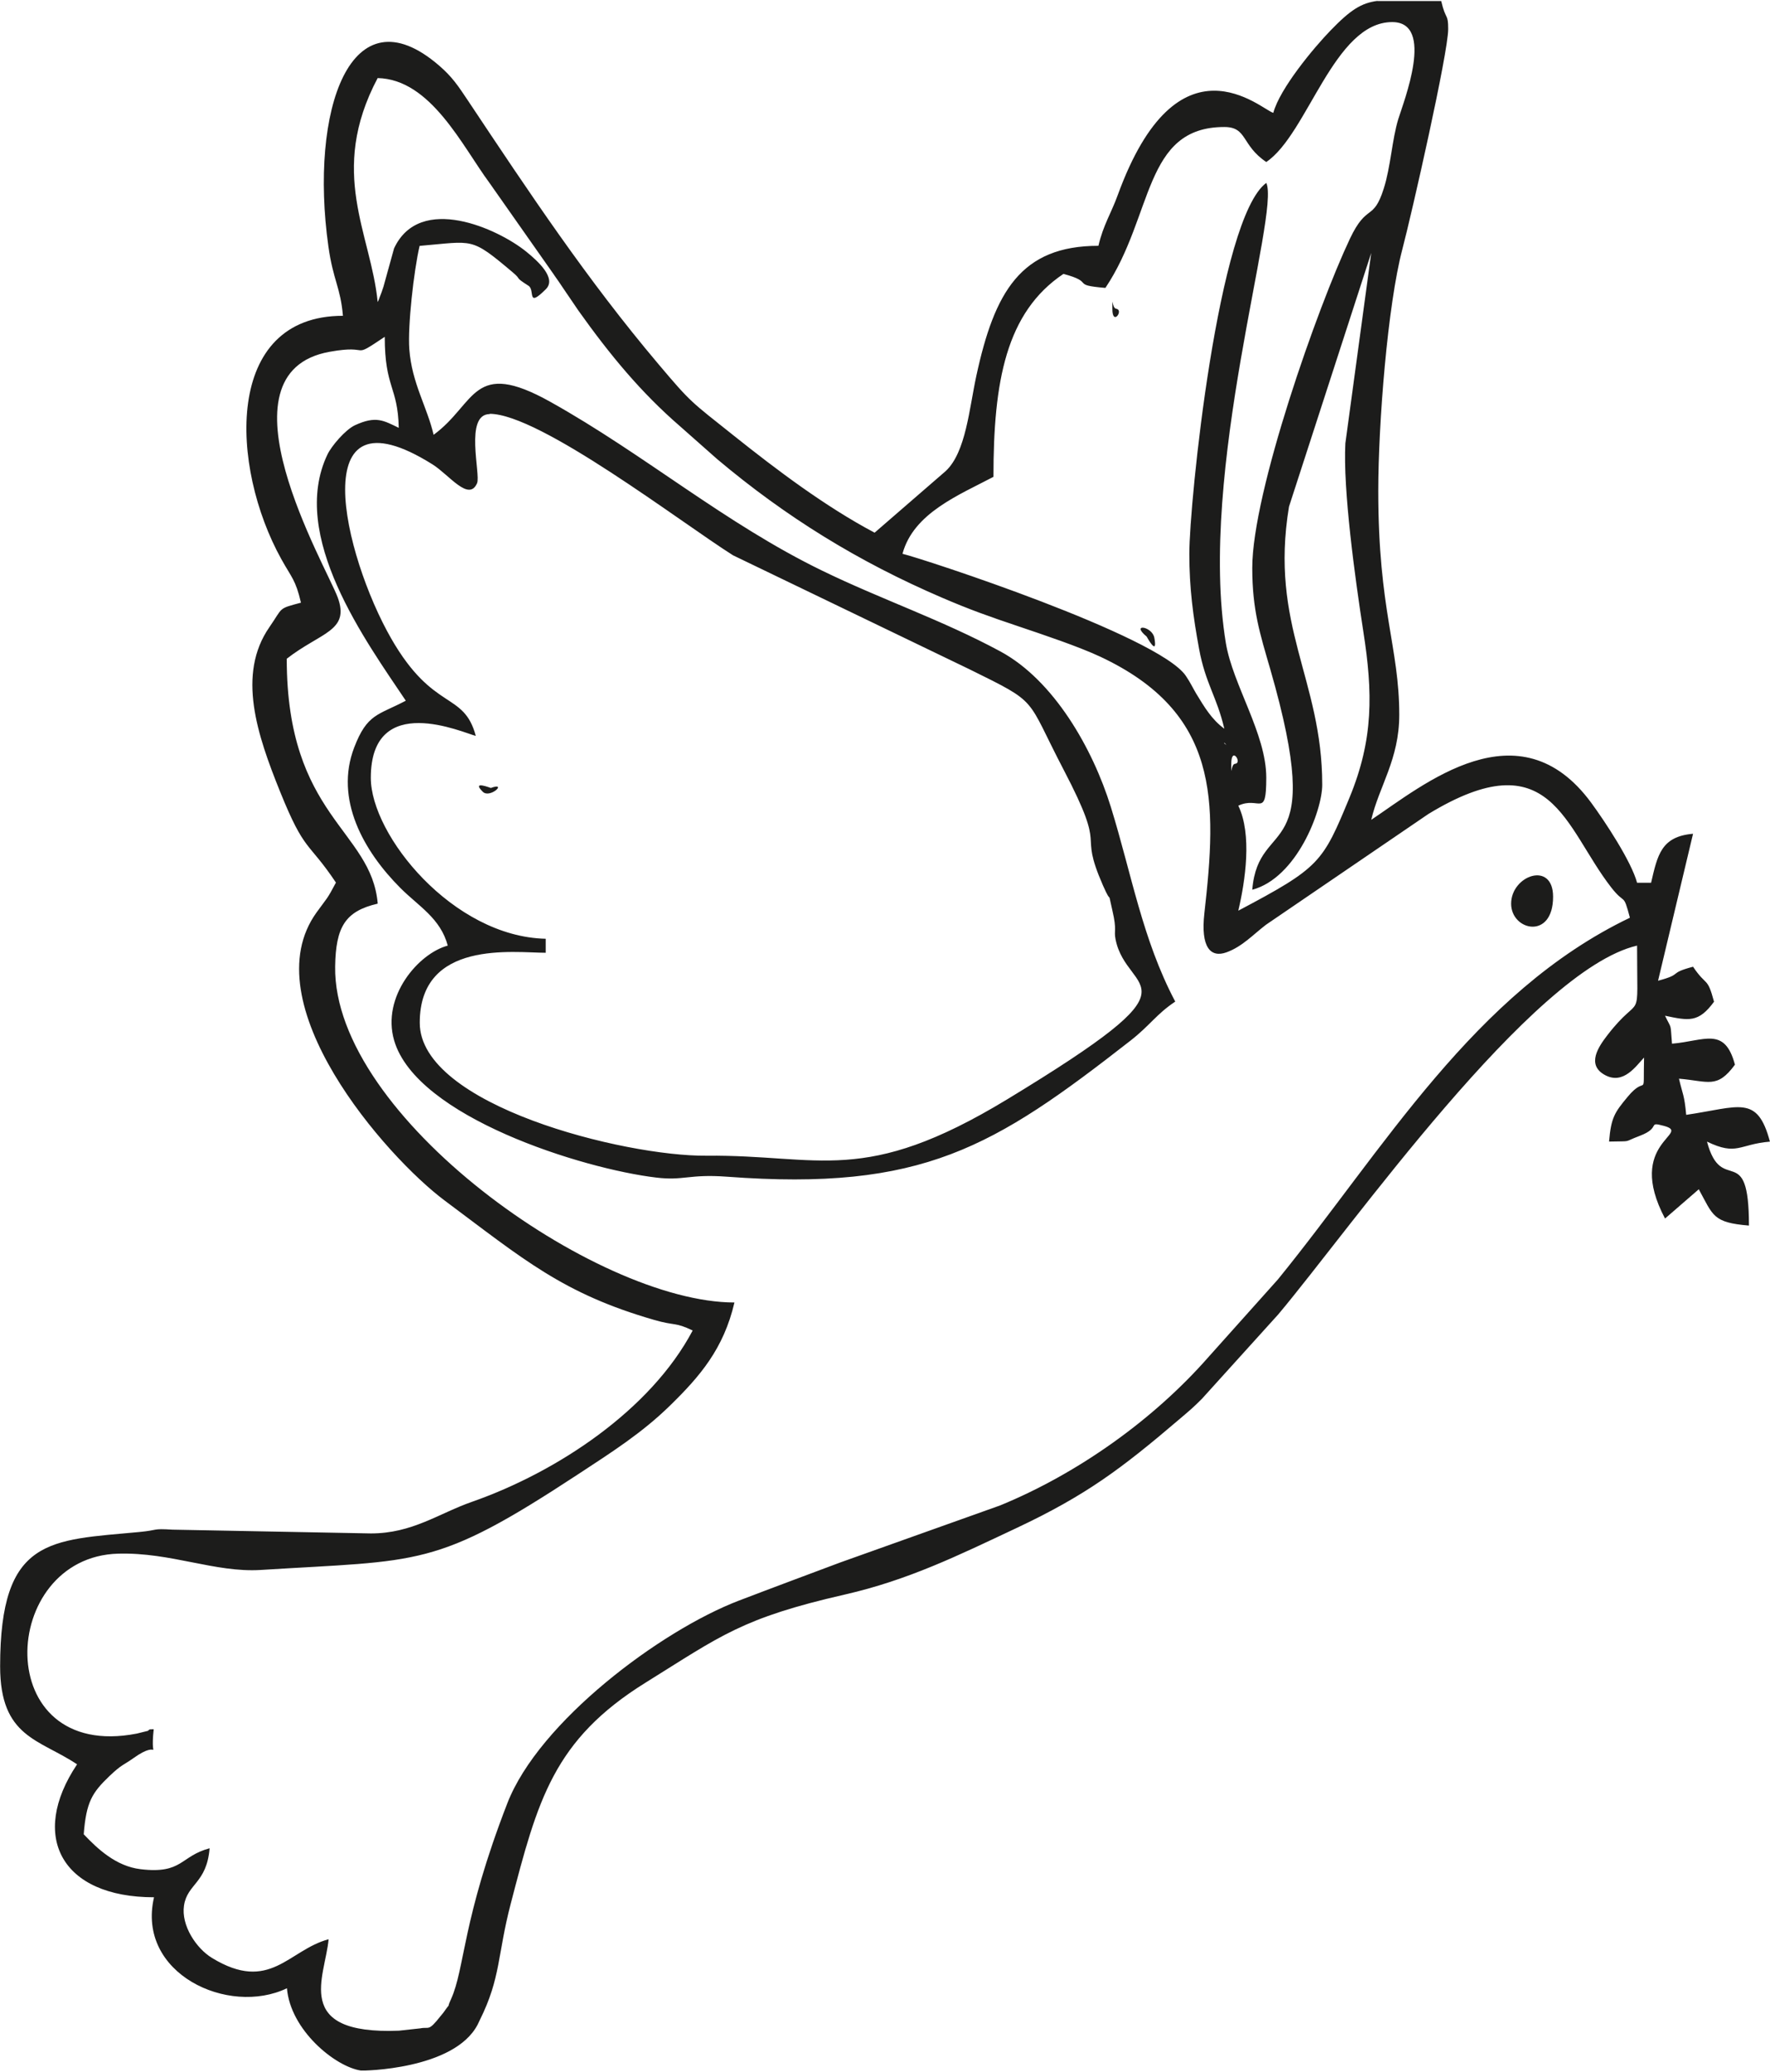 <?xml version="1.0" encoding="UTF-8"?>
<!DOCTYPE svg PUBLIC "-//W3C//DTD SVG 1.1//EN" "http://www.w3.org/Graphics/SVG/1.1/DTD/svg11.dtd">
<!-- Creator: CorelDRAW X5 -->
<svg xmlns="http://www.w3.org/2000/svg" xml:space="preserve" width="611px" height="715px" style="shape-rendering:geometricPrecision; text-rendering:geometricPrecision; image-rendering:optimizeQuality; fill-rule:evenodd; clip-rule:evenodd"
viewBox="0 0 27165 31757"
 xmlns:xlink="http://www.w3.org/1999/xlink">
 <defs>
  <style type="text/css">
   <![CDATA[
    .fil0 {fill:#1C1C1B}
   ]]>
  </style>
 </defs>
 <g id="Ebene_x0020_1">
  <g id="_257995744">
   <g>
    <path class="fil0" d="M18897 11703c0,-275 170,-17 64,0 0,0 -8,2 -8,2 -63,3 -56,241 -56,-2zm2242 -11703l980 0c71,305 107,183 107,430 0,367 -558,2826 -703,3377 -226,855 -370,2678 -370,3710 0,1840 322,2395 322,3436 0,683 -309,1094 -430,1611 805,-539 2267,-1769 3376,-262 214,291 618,904 704,1228l215 0c98,-421 153,-711 644,-752l-537 2255c398,-106 139,-109 537,-215 209,312 217,144 322,537 -238,325 -386,292 -752,215 109,226 79,97 107,429 500,-42 808,-269 966,322 -275,375 -406,253 -859,215 57,245 83,247 111,555 817,-120 1091,-316 1285,411 -477,40 -504,222 -966,0 225,844 644,-37 644,1288 -556,-46 -548,-152 -770,-557l-518 449c-620,-1173 429,-1303 -18,-1422 -263,-70 -32,26 -372,154 -271,102 -92,78 -469,87 31,-369 86,-446 283,-684 303,-367 239,74 254,-605 -122,129 -316,421 -598,269 -294,-158 -97,-440 32,-608 540,-702 459,-98 459,-1379 -1614,376 -4386,4326 -5507,5659l-1173 1297c-134,134 -186,177 -338,306 -902,770 -1444,1175 -2510,1677 -897,422 -1657,796 -2632,1019 -1582,361 -1901,633 -3053,1349 -1420,881 -1661,1811 -2073,3393 -208,797 -150,1133 -475,1787 -11,22 -24,51 -35,73 -364,690 -1762,707 -1790,702 -396,-60 -1082,-621 -1135,-1263 -900,432 -2313,-225 -2040,-1396 -1425,0 -1918,-939 -1181,-2040 -578,-387 -1181,-409 -1181,-1503 0,-1985 764,-1933 2137,-2062 304,-29 188,-56 508,-36l3045 58c637,0 1039,-306 1554,-486 1302,-456 2738,-1405 3385,-2628 -278,-133 -261,-67 -590,-162 -1402,-404 -2004,-928 -3215,-1831 -903,-673 -2972,-3033 -1966,-4424 164,-227 156,-191 296,-456 -434,-648 -476,-450 -858,-1397 -350,-868 -666,-1798 -163,-2523 214,-309 125,-279 484,-375 -82,-352 -142,-381 -300,-666 -789,-1419 -889,-3736 944,-3736 -36,-435 -150,-543 -223,-1065 -293,-2083 339,-3950 1700,-2774 201,174 290,309 437,529 955,1434 1830,2751 2928,4051 507,601 496,571 1157,1098 661,527 1404,1088 2161,1489l1093 -947c309,-291 359,-957 469,-1463 278,-1281 680,-1992 1873,-1992 74,-319 194,-496 296,-777 925,-2542 2206,-1311 2388,-1263 99,-371 617,-995 881,-1267 302,-312 468,-419 717,-451zm-2349 11381l32 32c-2,-2 -43,-21 -32,-32zm-4939 -2899c167,-626 872,-904 1396,-1181 0,-1463 192,-2523 1074,-3114 499,133 95,169 644,215 743,-1109 581,-2469 1825,-2469 356,0 258,278 644,537 635,-425 1037,-2147 1933,-2147 661,0 174,1224 93,1489 -96,314 -116,731 -223,1066 -162,511 -257,216 -519,769 -495,1046 -1499,3893 -1499,5051 0,649 120,1015 275,1550 880,3047 -179,2230 -275,3389 683,-183 1074,-1214 1074,-1611 0,-1618 -813,-2438 -510,-4268l1262 -3893 -397 2921c-38,706 146,2054 277,2898 144,926 158,1641 -215,2543 -413,999 -455,1069 -1705,1731 108,-463 213,-1167 0,-1611 322,-152 429,203 429,-430 0,-673 -513,-1421 -620,-2064 -436,-2638 838,-6608 620,-7062 -738,541 -1181,4904 -1181,5691 0,523 58,961 150,1460 99,535 272,730 387,1224 -194,-142 -305,-331 -431,-538 -45,-74 -89,-170 -160,-274 -422,-618 -4053,-1803 -4348,-1872zm3865 1288c-33,-177 -369,-226 -118,-18 1,1 175,323 118,18zm-11811 -4617c0,786 201,760 215,1396 -229,-110 -348,-190 -672,-40 -150,70 -361,321 -422,448 -597,1250 595,2872 1202,3779 -426,225 -592,196 -792,718 -305,795 145,1591 709,2156 284,284 615,465 727,884 -449,120 -1019,781 -823,1455 342,1175 2897,1972 4027,2105 419,50 501,-57 1079,-14 3003,224 4093,-447 6194,-2087 300,-234 396,-405 688,-600 -504,-953 -670,-1959 -988,-2985 -278,-898 -875,-1944 -1694,-2387 -891,-482 -1825,-797 -2734,-1239 -1496,-726 -2725,-1782 -4173,-2591 -1204,-673 -1136,24 -1793,505 -101,-432 -335,-794 -373,-1314 -26,-352 68,-1200 158,-1585 835,-70 778,-143 1428,405 152,128 13,60 243,207 106,68 -33,351 267,52 168,-168 -122,-430 -302,-576 -431,-349 -1631,-899 -2028,-50l-163 589c-8,25 -19,58 -27,80 -7,22 -24,60 -30,78 -6,17 -17,53 -32,76 -100,-1044 -767,-1986 0,-3436 815,18 1296,1039 1716,1608l956 1361c14,20 33,46 46,67 14,20 32,46 46,65 13,19 31,45 43,63 12,17 29,44 41,61l236 347c481,675 957,1252 1557,1771l570 504c1052,886 2166,1575 3455,2128 426,183 709,283 1172,439 376,127 913,306 1253,465 1834,861 1793,2206 1597,3937 -59,521 94,688 340,599 241,-87 408,-272 607,-424l2490 -1698c1887,-1148 2085,198 2807,1126 219,282 181,66 287,465 -2395,1149 -3776,3551 -5402,5550l-1065 1190c-840,958 -2000,1786 -3198,2278l-2453 875c-496,186 -1003,374 -1560,587 -1200,460 -3064,1856 -3550,3107 -695,1791 -651,2534 -864,3005 -101,222 53,-33 -115,205 -12,17 -36,44 -48,59 -190,241 -170,158 -308,186l-330 36c-1651,65 -1126,-837 -1079,-1403 -617,165 -898,830 -1789,287 -242,-147 -476,-499 -430,-804 50,-335 349,-342 393,-879 -454,121 -413,398 -1059,321 -380,-45 -664,-316 -873,-536 39,-498 129,-638 395,-893 190,-182 217,-167 369,-276 452,-322 247,132 310,-442 -29,4 -70,-9 -85,23l-174 43c-2256,439 -2127,-2712 -285,-2761 813,-22 1483,294 2189,250 2458,-154 2666,-23 4862,-1464 527,-346 982,-634 1414,-1055 461,-450 826,-873 992,-1585 -2125,0 -6161,-2861 -6128,-5154 9,-607 152,-850 653,-966 -94,-1134 -1396,-1334 -1396,-3758 522,-407 973,-423 782,-941 -176,-477 -1922,-3447 -124,-3769 667,-120 300,135 845,-229zm1610 1181c769,0 2931,1663 3735,2171l3623 1746c1092,539 858,410 1455,1552 692,1325 202,858 599,1766 156,356 58,9 146,389 72,310 19,297 48,440 174,882 1432,577 -1665,2456 -2204,1337 -2866,847 -4612,864 -1258,12 -4402,-773 -4402,-2040 0,-1281 1447,-1074 1933,-1074l0 -215c-1425,-32 -2684,-1591 -2684,-2469 0,-1342 1430,-686 1611,-644 -185,-691 -648,-362 -1298,-1494 -729,-1270 -1367,-3927 634,-2672 254,159 558,580 684,288 58,-136 -199,-1060 195,-1060z"/>
    <path class="fil0" d="M23192 13851c0,415 644,561 644,-107 0,-556 -644,-327 -644,107z"/>
    <path class="fil0" d="M7409 12133c110,110 388,-154 124,-58 -3,1 -305,-122 -124,58z"/>
    <path class="fil0" d="M17072 4724c0,267 172,27 67,0 0,0 -8,-3 -9,-3 -66,-5 -58,-238 -58,3z"/>
   </g>
  </g>
 </g>
</svg>
